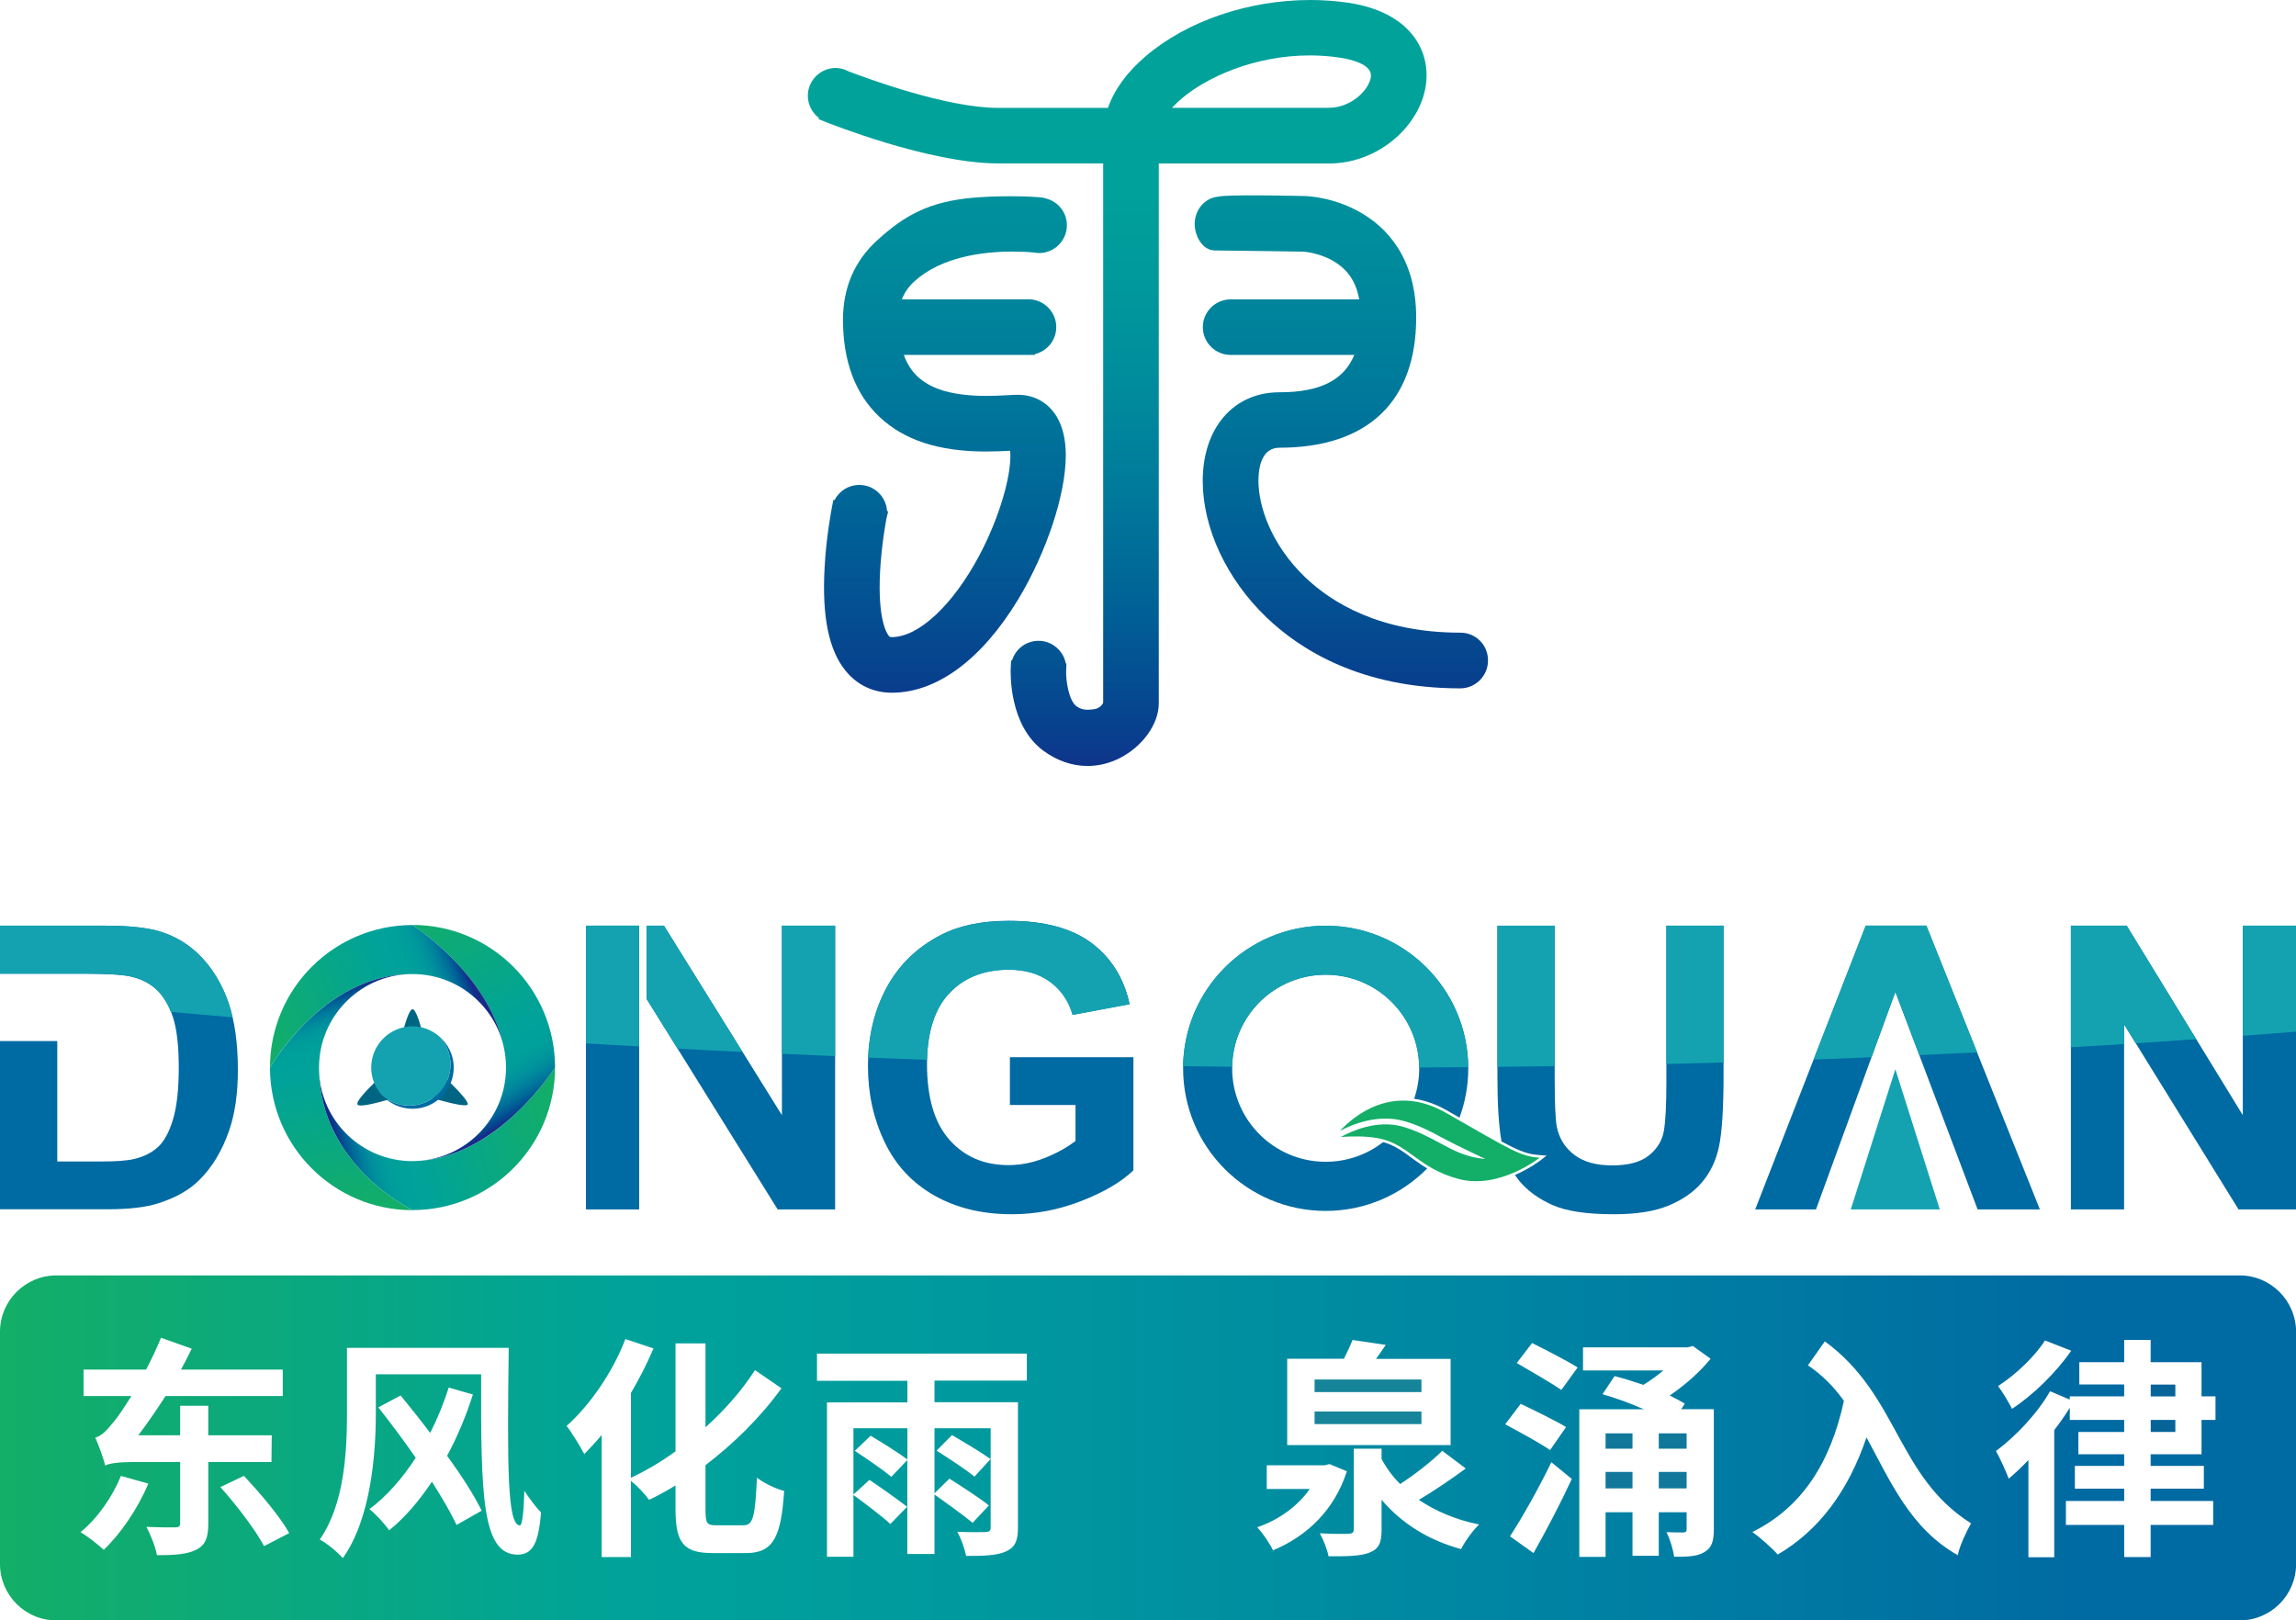 <?xml version="1.0" encoding="utf-8"?>
<!-- Generator: Adobe Illustrator 24.1.1, SVG Export Plug-In . SVG Version: 6.00 Build 0)  -->
<svg version="1.1" id="图层_1" xmlns="http://www.w3.org/2000/svg" xmlns:xlink="http://www.w3.org/1999/xlink" x="0px" y="0px"
	 viewBox="0 0 248.15 175.14" style="enable-background:new 0 0 248.15 175.14;" xml:space="preserve">
<style type="text/css">
	.st0{fill:#006583;}
	.st1{display:none;fill:url(#SVGID_1_);}
	.st2{fill:#11789B;}
	.st3{fill:#168499;}
	.st4{fill:url(#SVGID_2_);}
	.st5{fill:#076499;}
	.st6{fill:#14A2B1;}
	.st7{fill:#13AE67;}
	.st8{fill:#006AA2;}
	.st9{fill:url(#SVGID_3_);}
	.st10{fill:url(#SVGID_4_);}
	.st11{fill:url(#SVGID_5_);}
	.st12{fill:url(#SVGID_6_);}
	.st13{fill:url(#SVGID_7_);}
	.st14{fill:url(#SVGID_8_);}
	.st15{fill:url(#SVGID_9_);}
</style>
<path class="st0" d="M46.39,114.9c-0.03-0.18-1.11-5.82-1.8-5.82c-0.7,0-1.81,5.82-1.81,5.82s-4.49,3.87-4.14,4.48
	c0.33,0.57,5.95-1.35,5.95-1.35s5.65,1.85,5.95,1.35C50.84,118.85,46.39,114.9,46.39,114.9z"/>
<g>
	<linearGradient id="SVGID_1_" gradientUnits="userSpaceOnUse" x1="-2.978516e-05" y1="156.494" x2="248.152" y2="156.494">
		<stop  offset="0" style="stop-color:#13AE67"/>
		<stop  offset="0.277" style="stop-color:#00A29A"/>
		<stop  offset="0.414" style="stop-color:#009A9E"/>
		<stop  offset="0.685" style="stop-color:#0082A3"/>
		<stop  offset="0.913" style="stop-color:#006AA2"/>
	</linearGradient>
	<path class="st1" d="M248.15,169.04c0,3.37-2.73,6.1-6.1,6.1H6.1c-3.37,0-6.1-2.73-6.1-6.1v-25.09c0-3.37,2.73-6.1,6.1-6.1h235.96
		c3.37,0,6.1,2.73,6.1,6.1V169.04z"/>
	<g>
		<rect x="179.28" y="154.92" class="st2" width="3.01" height="1.66"/>
		<rect x="173.53" y="154.92" class="st2" width="2.91" height="1.66"/>
		<rect x="179.28" y="159.09" class="st2" width="3.01" height="1.78"/>
		<rect x="173.53" y="159.09" class="st2" width="2.91" height="1.78"/>
		<rect x="142.08" y="152.56" class="st3" width="11.55" height="1.36"/>
		<linearGradient id="SVGID_2_" gradientUnits="userSpaceOnUse" x1="0" y1="156.494" x2="248.152" y2="156.494">
			<stop  offset="0" style="stop-color:#13AE67"/>
			<stop  offset="0.277" style="stop-color:#00A29A"/>
			<stop  offset="0.414" style="stop-color:#009A9E"/>
			<stop  offset="0.685" style="stop-color:#0082A3"/>
			<stop  offset="0.913" style="stop-color:#006AA2"/>
		</linearGradient>
		<path class="st4" d="M242.06,137.85H6.1c-3.37,0-6.1,2.73-6.1,6.1v25.09c0,3.37,2.73,6.1,6.1,6.1h235.96c3.37,0,6.1-2.73,6.1-6.1
			v-25.09C248.15,140.58,245.42,137.85,242.06,137.85z M221.02,144.88l2.84,1.11c-1.63,2.34-4.09,4.77-6.4,6.28
			c-0.33-0.65-1.06-1.88-1.51-2.46C217.88,148.57,219.99,146.53,221.02,144.88z M139.12,146.86h6.13c0.35-0.7,0.7-1.43,0.93-2.03
			l3.59,0.53c-0.35,0.53-0.7,1.03-1.05,1.51h8.06v9.32h-17.66V146.86z M8.7,165.6c1.81-1.46,3.44-3.79,4.37-6.08l2.96,0.83
			c-1.13,2.71-3.01,5.45-4.82,7.16C10.66,166.98,9.43,166.02,8.7,165.6z M22.51,164.67c0,1.53-0.3,2.34-1.33,2.84
			c-0.98,0.5-2.41,0.58-4.22,0.58c-0.15-0.88-0.68-2.21-1.13-3.06c1.31,0.05,2.66,0.07,3.09,0.05c0.43,0,0.55-0.1,0.55-0.48v-6.58
			h-5.15c-1.36,0-2.69,0.15-2.94,0.4c-0.15-0.63-0.68-2.16-1.08-3.04c0.73-0.2,1.26-0.8,2.09-1.83c0.38-0.45,1.03-1.41,1.81-2.66
			H9.03v-2.86h6.76c0.58-1.11,1.13-2.26,1.61-3.44l3.32,1.18c-0.38,0.78-0.75,1.51-1.16,2.26h11v2.86H17.89
			c-0.98,1.53-1.98,2.96-2.94,4.24h4.52v-3.19h3.04v3.19h6.86l-0.03,2.89h-6.83V164.67z M28.54,167.11
			c-0.9-1.71-2.96-4.42-4.72-6.38l2.54-1.21c1.76,1.86,3.92,4.42,4.9,6.18L28.54,167.11z M49.34,164.82
			c-0.6-1.31-1.56-2.94-2.66-4.67c-1.38,2.06-2.91,3.87-4.62,5.25c-0.48-0.7-1.46-1.76-2.13-2.29c1.83-1.36,3.54-3.29,5-5.55
			c-1.31-1.91-2.74-3.79-4.04-5.45l2.41-1.28c1.03,1.26,2.11,2.61,3.19,4.04c0.83-1.61,1.48-3.24,2.01-4.9l2.61,0.75
			c-0.73,2.31-1.68,4.57-2.79,6.63c1.56,2.13,2.91,4.24,3.74,5.93L49.34,164.82z M55.94,168.03c-3.87,0-3.97-6.43-3.94-19.49H40.62
			v4.17c0,4.45-0.53,11.43-3.57,15.7c-0.5-0.6-1.81-1.68-2.49-2.01c2.71-3.89,2.94-9.67,2.94-13.69v-7.03h17.48
			c-0.15,12.56-0.18,19.19,1.21,19.19c0.28,0,0.43-1.76,0.48-3.74c0.5,0.75,1.26,1.81,1.81,2.34
			C58.2,166.7,57.62,168.03,55.94,168.03z M80.65,167.86h-3.67c-3.09,0-3.97-1.11-3.97-4.72v-2.59c-0.98,0.6-1.91,1.11-2.86,1.56
			c-0.4-0.58-1.23-1.46-1.96-2.06v8.24h-3.16V155.1c-0.63,0.75-1.26,1.43-1.88,2.06c-0.38-0.73-1.36-2.34-1.91-3.04
			c2.51-2.24,4.97-5.78,6.35-9.39l3.04,1.01c-0.68,1.61-1.51,3.24-2.44,4.82v9.17c1.56-0.75,3.21-1.68,4.82-2.87V145.2h3.24v9.07
			c2.01-1.81,3.87-3.89,5.35-6.18l2.86,1.96c-2.34,3.24-5.25,6.05-8.21,8.31v4.82c0,1.46,0.15,1.68,1.16,1.68h2.94
			c1.08,0,1.26-1.01,1.46-5.15c0.75,0.6,2.09,1.23,2.94,1.43C84.42,166.02,83.64,167.86,80.65,167.86z M110.97,149.22H101v2.34h9.02
			v13.54c0,1.43-0.3,2.14-1.31,2.59c-0.93,0.43-2.36,0.48-4.29,0.48c-0.15-0.75-0.55-1.91-0.96-2.61c1.23,0.05,2.66,0.05,3.06,0.03
			c0.43-0.03,0.55-0.13,0.55-0.5v-10.72H101v7.03l1.61-1.58c1.33,0.83,3.29,2.11,4.27,2.89l-1.76,1.88
			c-0.93-0.78-2.79-2.11-4.12-3.06v6.43h-2.94v-10.15l-1.73,1.81c-0.88-0.75-2.66-1.96-3.94-2.81l1.71-1.63
			c1.23,0.73,2.99,1.83,3.97,2.56v-3.37h-5.83v7.16l1.73-1.58c1.28,0.86,3.12,2.16,4.07,2.91l-1.81,1.86
			c-0.9-0.83-2.69-2.19-3.99-3.14v6.68h-2.86v-16.68h8.69v-2.34h-9.77v-2.94h22.68V149.22z M105.32,159.6
			c-0.9-0.75-2.76-1.96-4.09-2.81l1.66-1.68c1.28,0.75,3.19,1.88,4.17,2.59L105.32,159.6z M137.59,167.56
			c-0.35-0.73-1.13-1.88-1.71-2.49c2.31-0.78,4.4-2.29,5.68-4.14h-4.65v-2.56h6.28l0.5-0.13l1.88,0.78
			C144.22,163.21,141.28,166.02,137.59,167.56z M157.91,167.43c-3.59-0.98-6.45-2.81-8.59-5.33v3.29c0,1.41-0.33,2.06-1.36,2.44
			c-1.01,0.38-2.46,0.38-4.37,0.38c-0.15-0.75-0.55-1.78-0.95-2.49c1.26,0.08,2.74,0.08,3.14,0.05c0.4-0.03,0.53-0.13,0.53-0.45
			v-8.74h3.01v1.11c0.53,1,1.21,1.91,2.01,2.71c1.61-1.05,3.42-2.46,4.55-3.59l2.54,1.91c-1.58,1.16-3.42,2.41-5.07,3.39
			c1.81,1.21,3.99,2.16,6.51,2.66C159.19,165.4,158.31,166.63,157.91,167.43z M165.74,167.86l-2.54-1.81
			c1.26-1.93,3.06-5.1,4.47-8.01l2.21,1.81C168.65,162.51,167.12,165.42,165.74,167.86z M162.68,153.94l1.68-2.21
			c1.46,0.7,3.74,1.81,4.9,2.51l-1.73,2.49C166.47,155.98,164.21,154.77,162.68,153.94z M168.75,150.23
			c-1.08-0.75-3.32-2.04-4.82-2.91l1.66-2.16c1.46,0.73,3.77,1.91,4.92,2.64L168.75,150.23z M185.23,165.3
			c0,1.28-0.23,2.01-1.03,2.46c-0.78,0.48-1.83,0.5-3.26,0.5c-0.1-0.75-0.45-1.93-0.83-2.66c0.73,0.03,1.56,0.03,1.83,0.03
			c0.25,0,0.35-0.1,0.35-0.35v-1.83h-3.01v4.7h-2.84v-4.7h-2.91v4.82h-2.84v-15.95h6.98c-1.46-0.65-3.07-1.23-4.47-1.63l1.3-1.96
			c0.96,0.25,2.04,0.58,3.12,0.95c0.73-0.45,1.48-1,2.16-1.56h-8.69v-2.49h11.28l0.6-0.15l1.91,1.38c-1.15,1.41-2.74,2.84-4.42,3.97
			c0.6,0.3,1.18,0.6,1.63,0.88l-0.38,0.6h3.52V165.3z M211.6,168.09c-5.15-2.89-7.31-8.04-9.87-12.73c-1.96,5.75-5.07,10-9.59,12.66
			c-0.55-0.63-1.93-1.86-2.74-2.44c5.35-2.64,8.44-7.48,9.89-14.17c-1.05-1.48-2.33-2.79-3.89-3.84l1.83-2.59
			c7.99,5.85,7.74,14.57,15.8,19.67C212.56,165.47,211.75,167.16,211.6,168.09z M239.45,153.47h-1.51v3.71h-5.5v1.26h5.75v2.46
			h-5.75v1.33h6.76v2.59h-6.76v3.47h-2.86v-3.47h-6.3v-2.59h6.3v-1.33h-5.33v-2.46h5.33v-1.26h-4.95v-2.41h4.95v-1.3h-5.88v-1.31
			c-0.48,0.78-1.06,1.61-1.68,2.41v13.74h-2.79v-10.5c-0.73,0.75-1.43,1.43-2.13,2.01c-0.23-0.63-0.95-2.26-1.38-2.99
			c2.11-1.56,4.47-4.04,5.85-6.46l2.13,0.9v-0.35h5.88v-1.28h-4.85v-2.41h4.85v-2.41h2.86v2.41h5.5v3.69h1.51V153.47z"/>
		<rect x="232.45" y="149.65" class="st5" width="2.66" height="1.28"/>
		<rect x="142.08" y="149.1" class="st3" width="11.55" height="1.36"/>
		<rect x="232.45" y="153.47" class="st5" width="2.66" height="1.3"/>
	</g>
</g>
<g>
	<g>
		<polygon class="st6" points="204.85,115.57 204.85,115.56 204.84,115.59 200.03,130.72 209.65,130.72 		"/>
		<g>
			<path class="st7" d="M156.28,120.28c-5.7-3.26-9.94,0.32-11.46,1.95c1.32-0.7,4.11-1.87,6.97-1.05c1.67,0.48,2.9,1.15,4.1,1.8
				c1.51,0.82,4.64,2.28,4.64,2.28c-2-0.14-3.42-0.91-4.94-1.73c-1.17-0.63-2.37-1.28-3.97-1.75c-2.78-0.8-5.57,0.48-6.71,1.11
				c1.2-0.09,2.72-0.11,4.02,0.13c3.33,0.62,4.28,3.21,8.69,4.4c4.4,1.19,8.79-2.29,8.79-2.29
				C164.31,124.98,163.47,124.39,156.28,120.28z"/>
			<g>
				<path class="st8" d="M109.15,119.44v-5.17h13.35v12.22c-1.3,1.26-3.18,2.36-5.64,3.32c-2.46,0.96-4.96,1.43-7.48,1.43
					c-3.21,0-6-0.67-8.39-2.02c-2.38-1.35-4.18-3.27-5.38-5.78c-1.2-2.5-1.8-5.23-1.8-8.17c0-3.19,0.67-6.03,2.01-8.51
					c1.34-2.48,3.3-4.38,5.88-5.71c1.97-1.02,4.41-1.53,7.34-1.53c3.81,0,6.78,0.8,8.92,2.39c2.14,1.6,3.52,3.8,4.13,6.62
					l-6.15,1.15c-0.43-1.51-1.25-2.7-2.44-3.57c-1.19-0.87-2.68-1.31-4.46-1.31c-2.71,0-4.86,0.86-6.46,2.57
					c-1.6,1.72-2.39,4.26-2.39,7.64c0,3.64,0.81,6.37,2.43,8.19c1.62,1.82,3.74,2.73,6.36,2.73c1.3,0,2.6-0.25,3.9-0.76
					c1.3-0.51,2.42-1.13,3.36-1.85v-3.89H109.15z"/>
				<path class="st8" d="M223.82,130.72v-30.67h6.03l12.55,20.48v-20.48h5.75v30.67h-6.21l-12.37-20v20H223.82z"/>
				<path class="st8" d="M24.71,108.43c-0.67-1.96-1.65-3.62-2.93-4.97c-1.28-1.35-2.82-2.29-4.62-2.82
					c-1.34-0.39-3.29-0.59-5.84-0.59H0v5.19h6.19h1.7h1.09c2.52,0,4.22,0.1,5.08,0.29c1.16,0.25,2.11,0.73,2.87,1.44
					c0.75,0.71,1.34,1.7,1.76,2.97c0.42,1.27,0.63,3.09,0.63,5.46c0,2.37-0.21,4.24-0.63,5.62c-0.42,1.38-0.96,2.36-1.62,2.96
					c-0.66,0.6-1.49,1.02-2.5,1.27c-0.77,0.2-2.01,0.29-3.74,0.29H6.19v-13.02H0v18.18h11.65c2.29,0,4.11-0.21,5.48-0.65
					c1.83-0.59,3.28-1.4,4.35-2.45c1.42-1.38,2.52-3.19,3.29-5.42c0.63-1.83,0.94-4,0.94-6.53
					C25.71,112.8,25.38,110.39,24.71,108.43z"/>
				<polygon class="st8" points="208.2,100.05 201.65,100.05 189.7,130.72 196.27,130.72 204.85,107.2 213.74,130.72 220.47,130.72 
									"/>
				<polygon class="st8" points="84.51,100.05 84.51,120.53 71.76,100.05 69.88,100.05 69.88,107.95 84.05,130.72 90.26,130.72 
					90.26,100.05 				"/>
				<polygon class="st8" points="64.16,100.05 63.33,100.05 63.33,130.72 69.08,130.72 69.08,100.05 				"/>
				<path class="st8" d="M180.1,100.05v16.97c0,2.43-0.09,4.16-0.27,5.21c-0.18,1.05-0.72,1.93-1.61,2.65
					c-0.89,0.72-2.22,1.08-3.98,1.08c-1.73,0-3.09-0.38-4.09-1.14c-1-0.76-1.63-1.77-1.89-3.02c-0.15-0.78-0.23-2.49-0.23-5.13
					v-16.61h-6.19v16.36c0,2.93,0.14,5.24,0.44,6.95c2.11,1.14,2.9,1.39,4.15,1.48l0.72,0.05l-0.57,0.45
					c-0.08,0.06-1.2,0.93-2.85,1.65c0.14,0.2,0.29,0.39,0.44,0.59c0.88,1.08,2.08,1.96,3.59,2.64c1.51,0.68,3.74,1.01,6.66,1.01
					c2.43,0,4.39-0.31,5.9-0.93c1.51-0.62,2.71-1.45,3.61-2.5c0.9-1.05,1.52-2.33,1.85-3.85c0.33-1.52,0.5-4.12,0.5-7.8v-16.11
					H180.1z"/>
				<path class="st8" d="M149.49,123.44c-1.71,1.33-3.87,2.13-6.21,2.13c-5.58,0-10.11-4.53-10.11-10.11
					c0-5.58,4.53-10.11,10.11-10.11c5.58,0,10.11,4.53,10.11,10.11c0,1.16-0.2,2.27-0.55,3.3c1.19,0.17,2.39,0.6,3.58,1.28
					c0.47,0.27,0.91,0.52,1.32,0.76c0.61-1.66,0.95-3.46,0.95-5.33c0-8.51-6.9-15.41-15.41-15.41c-8.51,0-15.41,6.9-15.41,15.41
					c0,8.51,6.9,15.41,15.41,15.41c4.29,0,8.18-1.76,10.97-4.59c-0.61-0.37-1.14-0.75-1.64-1.11
					C151.61,124.43,150.72,123.78,149.49,123.44z"/>
			</g>
			<g>
				<path class="st6" d="M102.57,107.39c1.6-1.71,3.75-2.57,6.45-2.57c1.79,0,3.27,0.44,4.46,1.31c1.19,0.87,2,2.06,2.44,3.57
					l6.15-1.15c-0.61-2.82-1.99-5.02-4.13-6.62c-2.14-1.6-5.11-2.39-8.92-2.39c-2.93,0-5.38,0.51-7.34,1.53
					c-2.58,1.33-4.54,3.23-5.88,5.71c-1.2,2.22-1.86,4.74-1.98,7.53c2.12,0.08,4.24,0.16,6.37,0.24
					C100.27,111.41,101.06,109.02,102.57,107.39z"/>
				<g>
					<path class="st6" d="M248.15,100.05h-5.75v11.9c1.92-0.14,3.83-0.29,5.75-0.44V100.05z"/>
					<path class="st6" d="M229.85,100.05h-6.03v13.14c1.92-0.11,3.83-0.22,5.75-0.35v-2.12l1.26,2.04c2.18-0.14,4.35-0.29,6.53-0.44
						L229.85,100.05z"/>
				</g>
				<path class="st6" d="M21.78,103.46c-1.29-1.35-2.83-2.29-4.63-2.82c-1.34-0.39-3.28-0.59-5.84-0.59H0v5.19h6.19h1.7h1.09
					c2.52,0,4.22,0.1,5.08,0.29c1.16,0.25,2.11,0.73,2.87,1.44c0.63,0.6,1.14,1.4,1.54,2.4c2.22,0.2,4.45,0.4,6.68,0.59
					c-0.12-0.54-0.27-1.05-0.43-1.54C24.04,106.47,23.06,104.81,21.78,103.46z"/>
				<g>
					<path class="st6" d="M201.64,100.05l-5.63,14.47c2.08-0.08,4.17-0.16,6.26-0.25l2.58-7.07l2.59,6.84
						c2.08-0.09,4.16-0.19,6.25-0.3l-5.49-13.7H201.64z"/>
				</g>
				<g>
					<path class="st6" d="M71.76,100.05h-1.89v7.91l3.35,5.38c2.34,0.13,4.68,0.25,7.03,0.36L71.76,100.05z"/>
					<path class="st6" d="M84.51,100.05v13.85c1.91,0.09,3.83,0.17,5.75,0.25v-14.1H84.51z"/>
					<path class="st6" d="M64.16,100.05h-0.83v12.72c1.91,0.12,3.83,0.22,5.75,0.33v-13.06H64.16z"/>
				</g>
				<g>
					<path class="st6" d="M180.1,100.05V115c2.06-0.05,4.12-0.1,6.19-0.16v-14.79H180.1z"/>
					<path class="st6" d="M168.03,100.05h-6.19v15.26c2.06-0.02,4.12-0.05,6.19-0.08V100.05z"/>
				</g>
				<path class="st6" d="M143.27,100.05c-8.43,0-15.27,6.78-15.4,15.18c1.76,0.03,3.53,0.05,5.3,0.07c0.09-5.51,4.57-9.95,10.1-9.95
					c5.56,0,10.06,4.48,10.11,10.03c1.76-0.01,3.53-0.02,5.3-0.04C158.61,106.88,151.74,100.05,143.27,100.05z"/>
			</g>
		</g>
	</g>
	<g>
		<g>
			<linearGradient id="SVGID_3_" gradientUnits="userSpaceOnUse" x1="59.878" y1="118.233" x2="36.56" y2="124.25">
				<stop  offset="0" style="stop-color:#13AE67"/>
				<stop  offset="0.676" style="stop-color:#00A29A"/>
				<stop  offset="0.757" style="stop-color:#00A19A"/>
				<stop  offset="0.804" style="stop-color:#009D9B"/>
				<stop  offset="0.842" style="stop-color:#00969C"/>
				<stop  offset="0.875" style="stop-color:#008C9C"/>
				<stop  offset="0.905" style="stop-color:#007E9C"/>
				<stop  offset="0.933" style="stop-color:#006D99"/>
				<stop  offset="0.959" style="stop-color:#005894"/>
				<stop  offset="0.983" style="stop-color:#08408D"/>
				<stop  offset="1" style="stop-color:#172A88"/>
			</linearGradient>
			<path class="st9" d="M44.9,125.49c-0.11,0-0.21,0.01-0.32,0.01c-5.49,0-9.96-4.37-10.11-9.83c0.18,10.38,10.11,15.12,10.11,15.12
				c8.51,0,15.41-6.9,15.41-15.41C59.99,115.38,53.73,125.25,44.9,125.49z"/>
			<linearGradient id="SVGID_4_" gradientUnits="userSpaceOnUse" x1="41.215" y1="99.787" x2="54.428" y2="121.537">
				<stop  offset="0" style="stop-color:#13AE67"/>
				<stop  offset="0.676" style="stop-color:#00A29A"/>
				<stop  offset="0.757" style="stop-color:#00A19A"/>
				<stop  offset="0.804" style="stop-color:#009D9B"/>
				<stop  offset="0.842" style="stop-color:#00969C"/>
				<stop  offset="0.875" style="stop-color:#008C9C"/>
				<stop  offset="0.905" style="stop-color:#007E9C"/>
				<stop  offset="0.933" style="stop-color:#006D99"/>
				<stop  offset="0.959" style="stop-color:#005894"/>
				<stop  offset="0.983" style="stop-color:#08408D"/>
				<stop  offset="1" style="stop-color:#172A88"/>
			</linearGradient>
			<path class="st10" d="M54.34,112.73c0.23,0.84,0.35,1.73,0.35,2.65c0,5.48-4.35,9.93-9.79,10.1c8.82-0.24,15.09-10.1,15.09-10.1
				c0-8.51-6.9-15.41-15.41-15.41C44.58,99.97,52.55,105.1,54.34,112.73z"/>
			<linearGradient id="SVGID_5_" gradientUnits="userSpaceOnUse" x1="28.805" y1="114.245" x2="50.521" y2="105.284">
				<stop  offset="0" style="stop-color:#13AE67"/>
				<stop  offset="0.676" style="stop-color:#00A29A"/>
				<stop  offset="0.757" style="stop-color:#00A19A"/>
				<stop  offset="0.804" style="stop-color:#009D9B"/>
				<stop  offset="0.842" style="stop-color:#00969C"/>
				<stop  offset="0.875" style="stop-color:#008C9C"/>
				<stop  offset="0.905" style="stop-color:#007E9C"/>
				<stop  offset="0.933" style="stop-color:#006D99"/>
				<stop  offset="0.959" style="stop-color:#005894"/>
				<stop  offset="0.983" style="stop-color:#08408D"/>
				<stop  offset="1" style="stop-color:#172A88"/>
			</linearGradient>
			<path class="st11" d="M44.28,105.28c0.1,0,0.2,0,0.31,0c4.67,0,8.59,3.16,9.76,7.46c-1.79-7.63-9.76-12.76-9.76-12.76
				c-8.51,0-15.41,6.9-15.41,15.41C29.17,115.38,34.77,105.49,44.28,105.28z"/>
			<linearGradient id="SVGID_6_" gradientUnits="userSpaceOnUse" x1="42.029" y1="130.316" x2="35.565" y2="107.265">
				<stop  offset="0" style="stop-color:#13AE67"/>
				<stop  offset="0.676" style="stop-color:#00A29A"/>
				<stop  offset="0.757" style="stop-color:#00A19A"/>
				<stop  offset="0.804" style="stop-color:#009D9B"/>
				<stop  offset="0.842" style="stop-color:#00969C"/>
				<stop  offset="0.875" style="stop-color:#008C9C"/>
				<stop  offset="0.905" style="stop-color:#007E9C"/>
				<stop  offset="0.933" style="stop-color:#006D99"/>
				<stop  offset="0.959" style="stop-color:#005894"/>
				<stop  offset="0.983" style="stop-color:#08408D"/>
				<stop  offset="1" style="stop-color:#172A88"/>
			</linearGradient>
			<path class="st12" d="M34.48,115.67c0-0.09,0-0.19,0-0.28c0-5.48,4.36-9.95,9.8-10.11c-9.51,0.21-15.1,10.11-15.1,10.11
				c0,8.51,6.9,15.41,15.41,15.41C44.58,130.79,34.66,126.05,34.48,115.67z"/>
		</g>
		<g>
			<path class="st8" d="M47.54,112.08c0.71,0.79,1.15,1.82,1.15,2.96c0,2.46-2,4.46-4.46,4.46c-1.14,0-2.17-0.44-2.96-1.15
				c0.82,0.91,1.99,1.49,3.31,1.49c2.46,0,4.46-2,4.46-4.46C49.04,114.06,48.45,112.89,47.54,112.08z"/>
			<path class="st6" d="M48.69,115.04c0-1.14-0.44-2.17-1.15-2.96c-0.79-0.71-1.82-1.15-2.96-1.15c-2.46,0-4.46,2-4.46,4.46
				c0,1.14,0.44,2.17,1.15,2.96c0.79,0.71,1.82,1.15,2.96,1.15C46.7,119.5,48.69,117.5,48.69,115.04z"/>
		</g>
	</g>
</g>
<g>
	<linearGradient id="SVGID_7_" gradientUnits="userSpaceOnUse" x1="120.745" y1="-13.189" x2="120.745" y2="86.198">
		<stop  offset="0.264" style="stop-color:#00A29A"/>
		<stop  offset="0.345" style="stop-color:#00A09B"/>
		<stop  offset="0.445" style="stop-color:#00989C"/>
		<stop  offset="0.556" style="stop-color:#008B9C"/>
		<stop  offset="0.673" style="stop-color:#00799B"/>
		<stop  offset="0.797" style="stop-color:#006096"/>
		<stop  offset="0.924" style="stop-color:#07418E"/>
		<stop  offset="1" style="stop-color:#172A88"/>
	</linearGradient>
	<path class="st13" d="M150.77,14.98c1.98-1.71,3.22-3.99,3.39-6.27c0.27-3.38-1.79-7.37-8.34-8.4C144.47,0.11,143.06,0,141.63,0
		c-6.7,0-13.35,2.27-17.81,6.08c-2.01,1.72-3.38,3.59-4.07,5.58h-11.92c-5.54,0-14.3-3.25-16.12-3.95c-0.45-0.24-0.92-0.36-1.4-0.36
		c-1.65,0-3,1.35-3,3c0,0.95,0.46,1.84,1.2,2.4l-0.05,0.12l0.66,0.27c0.46,0.18,11.32,4.52,18.71,4.52h11.4v58.27
		c-0.02,0.13-0.33,0.65-1.02,0.73c-0.23,0.03-0.46,0.05-0.68,0.05c-0.47,0-0.82-0.11-1.19-0.38c-0.8-0.59-1.16-2.69-1.11-3.92
		l0.01-0.15c0-0.02,0-0.03,0-0.05l0.02-0.5l-0.07,0c-0.26-1.39-1.49-2.45-2.95-2.45c-1.34,0-2.49,0.89-2.86,2.13l-0.1,0l-0.04,0.72
		c-0.03,0.63-0.21,6.29,3.55,9.05c1.45,1.06,3.09,1.63,4.75,1.63c1.2,0,2.36-0.29,3.48-0.85c2.48-1.26,4.22-3.69,4.22-5.91V17.67
		h18.41C146.22,17.67,148.76,16.71,150.77,14.98z M127.73,10.64c2.51-2.14,7.64-4.65,13.85-4.65c1.12,0,2.23,0.09,3.3,0.25
		c1.02,0.16,3.39,0.68,3.29,2c-0.11,1.37-2.06,3.41-4.54,3.41h-16.96C126.98,11.32,127.33,10.98,127.73,10.64z"/>
	<linearGradient id="SVGID_8_" gradientUnits="userSpaceOnUse" x1="102.178" y1="-40.458" x2="102.178" y2="82.272">
		<stop  offset="0.264" style="stop-color:#00A29A"/>
		<stop  offset="0.345" style="stop-color:#00A09B"/>
		<stop  offset="0.445" style="stop-color:#00989C"/>
		<stop  offset="0.556" style="stop-color:#008B9C"/>
		<stop  offset="0.673" style="stop-color:#00799B"/>
		<stop  offset="0.797" style="stop-color:#006096"/>
		<stop  offset="0.924" style="stop-color:#07418E"/>
		<stop  offset="1" style="stop-color:#172A88"/>
	</linearGradient>
	<path class="st14" d="M115.19,49.21c0-1.64-0.31-3-0.91-4.06c-0.9-1.58-2.45-2.48-4.24-2.48c-0.35,0-0.76,0.02-1.25,0.05
		c-0.6,0.03-1.36,0.07-2.19,0.07c-3.52,0-5.96-0.69-7.46-2.12c-0.63-0.6-1.12-1.38-1.46-2.31h13.46l0.72-0.01v-0.08
		c1.32-0.32,2.3-1.5,2.3-2.92c0-1.65-1.35-3-3-3l-13.69,0.01c0.29-0.75,0.74-1.4,1.38-1.97c2.92-2.64,7.38-3.2,10.61-3.2
		c0.77,0,1.53,0.03,2.26,0.1c1.9,0.38,3.59-1.1,3.59-2.94c0-1.29-0.81-2.39-1.98-2.81c0,0-0.49-0.17-0.7-0.19
		c-0.49-0.05-1.42-0.14-3.52-0.14c-1.3,0-2.58,0.05-3.82,0.15c-4.96,0.41-7.59,1.99-10.45,4.58c-2.48,2.24-3.73,5.14-3.73,8.61
		c0,4.49,1.32,8.02,3.91,10.48c2.67,2.54,6.44,3.77,11.52,3.77c0.99,0,1.87-0.04,2.57-0.08l0.07,0c0.05,0.57,0.04,1.6-0.31,3.25
		c-0.53,2.5-1.63,5.44-3.03,8.07c-2.85,5.36-6.55,8.82-9.45,8.82c-0.2,0-0.23-0.02-0.34-0.15c-0.2-0.25-1.21-1.76-0.93-6.97
		c0.15-2.76,0.6-5.23,0.68-5.67l0.19-0.8l-0.12-0.03c-0.09-1.57-1.4-2.83-3-2.83c-1.15,0-2.17,0.65-2.68,1.65l-0.12-0.03l-0.14,0.71
		c-0.06,0.32-0.63,3.23-0.81,6.62c-0.29,5.27,0.45,8.92,2.28,11.15c1.26,1.54,2.99,2.36,4.99,2.36c4.86,0,9.71-3.58,13.65-10.08
		C113.12,59.68,115.19,53.43,115.19,49.21z"/>
	<linearGradient id="SVGID_9_" gradientUnits="userSpaceOnUse" x1="144.99" y1="-40.619" x2="144.99" y2="82.284">
		<stop  offset="0.264" style="stop-color:#00A29A"/>
		<stop  offset="0.345" style="stop-color:#00A09B"/>
		<stop  offset="0.445" style="stop-color:#00989C"/>
		<stop  offset="0.556" style="stop-color:#008B9C"/>
		<stop  offset="0.673" style="stop-color:#00799B"/>
		<stop  offset="0.797" style="stop-color:#006096"/>
		<stop  offset="0.924" style="stop-color:#07418E"/>
		<stop  offset="1" style="stop-color:#172A88"/>
	</linearGradient>
	<path class="st15" d="M157.84,68.38c-8.71,0-13.93-3.26-16.78-5.99c-3.72-3.57-5.05-7.73-5.05-10.43c0-1.33,0.3-3.57,2.27-3.57
		c9.53,0,14.78-4.99,14.78-14.06c0-6.57-3.3-9.83-6.08-11.4c-2.85-1.62-5.66-1.74-5.99-1.74c0,0-6.66-0.17-8.87,0
		c-0.21,0.02-0.63,0.08-0.84,0.13c-1.27,0.3-2.16,1.52-2.16,2.87c0,1.36,0.86,2.86,2.16,2.88c2.67,0.02,9.57,0.13,9.57,0.13
		c0.07,0,1.66,0.11,3.16,0.96c1.62,0.92,2.55,2.26,2.89,4.2h-13.9c-1.66,0-3,1.35-3,3c0,1.66,1.35,3,3,3h13.37
		c-1.13,2.75-3.73,4.04-8.1,4.04c-4.95,0-8.28,3.85-8.28,9.58c0,5.1,2.58,10.62,6.9,14.76c3.64,3.49,10.23,7.66,20.93,7.66
		c1.66,0,3-1.35,3-3C160.85,69.73,159.5,68.38,157.84,68.38z"/>
</g>
</svg>
